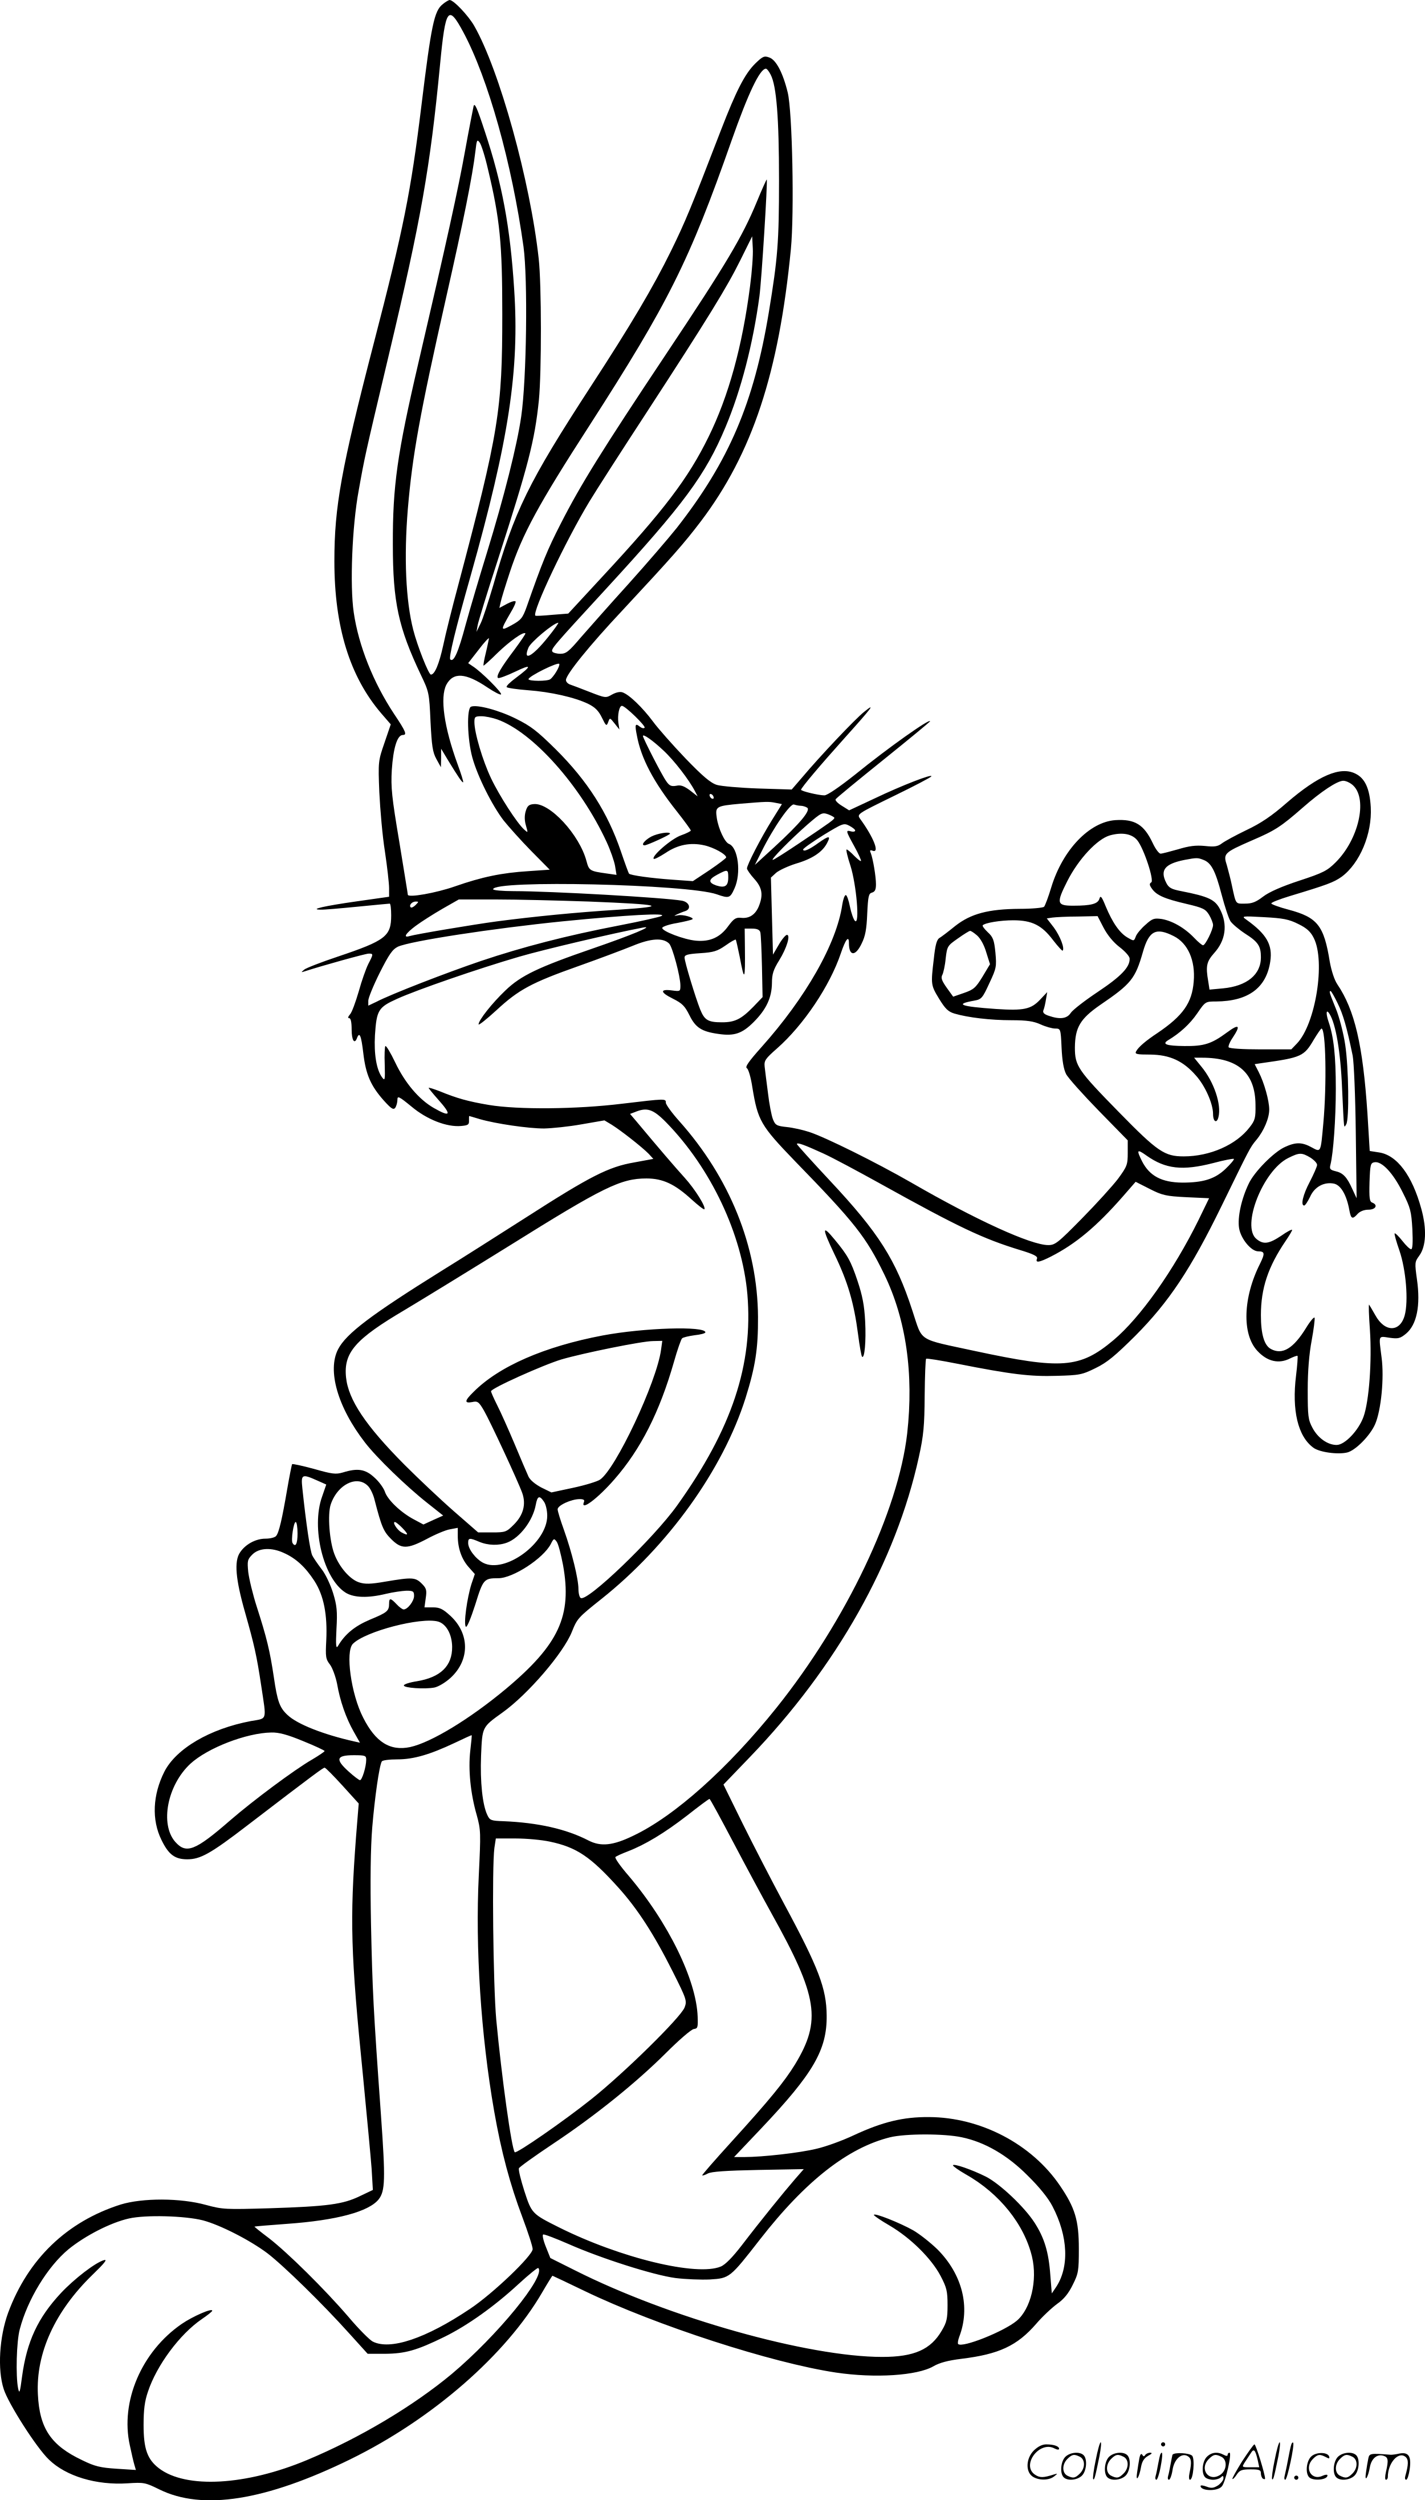 <svg version="1.0" xmlns="http://www.w3.org/2000/svg"
  viewBox="0 0 684.872 1200.85"
 preserveAspectRatio="xMidYMid meet">
<g transform="translate(0.005,1201) scale(0.1,-0.1)"
fill="#000000" stroke="none">
<path d="M2128 11990 c-41 -32 -55 -97 -103 -490 -51 -415 -85 -585 -229
-1140 -156 -602 -189 -783 -189 -1045 0 -316 74 -555 226 -732 l45 -52 -30
-88 c-30 -87 -31 -90 -25 -238 4 -82 15 -211 27 -285 11 -74 20 -153 20 -176
l0 -41 -155 -22 c-155 -22 -230 -39 -175 -40 14 -1 93 6 175 14 83 8 153 15
158 15 4 0 7 -25 7 -56 0 -101 -26 -121 -258 -199 -78 -26 -150 -54 -160 -62
-16 -14 -16 -14 3 -8 83 27 292 85 307 85 23 0 23 -2 -2 -50 -11 -22 -32 -81
-46 -132 -15 -51 -33 -101 -42 -110 -10 -12 -11 -18 -4 -18 8 0 12 -20 12 -55
0 -52 14 -73 26 -40 12 31 20 12 30 -73 12 -103 36 -157 98 -227 37 -41 47
-47 56 -35 5 8 10 25 10 38 0 20 7 17 68 -33 74 -62 169 -99 238 -93 33 3 39
6 38 26 0 12 0 22 1 22 1 0 24 -7 51 -15 76 -22 232 -45 309 -45 39 1 119 9
180 20 l110 19 35 -21 c45 -28 148 -109 178 -140 l22 -24 -92 -17 c-123 -21
-211 -66 -518 -263 -135 -86 -317 -202 -405 -256 -342 -213 -461 -303 -500
-378 -53 -102 -2 -279 129 -448 56 -73 199 -211 299 -290 l77 -61 -47 -21 -48
-22 -43 23 c-64 33 -129 95 -142 134 -6 18 -29 50 -51 69 -43 40 -80 46 -151
24 -34 -10 -51 -8 -139 17 -55 15 -102 25 -105 23 -2 -3 -13 -58 -24 -122 -24
-140 -39 -207 -53 -223 -5 -7 -28 -13 -51 -13 -47 0 -97 -27 -123 -67 -28 -42
-21 -127 25 -288 44 -156 55 -202 78 -355 25 -167 30 -152 -50 -166 -197 -37
-359 -132 -416 -243 -56 -111 -62 -231 -14 -328 34 -70 64 -93 124 -93 63 0
112 27 289 163 324 248 364 277 371 277 5 0 43 -39 86 -86 l78 -86 -13 -161
c-30 -401 -26 -555 34 -1152 18 -187 37 -386 41 -441 l6 -102 -63 -30 c-81
-39 -153 -49 -434 -58 -210 -6 -224 -6 -305 16 -123 34 -305 34 -410 2 -258
-82 -445 -261 -541 -520 -42 -115 -52 -273 -21 -367 22 -69 157 -281 217 -338
82 -80 228 -124 379 -114 77 5 84 4 151 -29 208 -103 511 -55 920 145 393 193
747 501 922 803 25 43 47 78 48 78 1 0 71 -33 156 -74 343 -165 899 -345 1206
-391 188 -28 391 -15 469 30 29 17 70 28 135 36 180 22 267 62 359 168 29 34
75 77 101 96 33 23 55 51 75 92 27 54 29 66 29 173 0 136 -18 196 -91 303
-136 200 -382 328 -629 329 -124 1 -223 -23 -361 -87 -55 -26 -135 -55 -179
-65 -81 -20 -260 -40 -348 -40 l-49 0 131 138 c250 264 316 377 314 542 -1
129 -38 227 -204 535 -59 110 -149 284 -200 387 l-92 187 127 132 c417 433
702 939 812 1441 23 104 27 150 28 295 1 95 4 174 7 177 2 3 70 -8 151 -24
258 -51 350 -62 476 -58 110 3 122 5 187 37 56 27 94 59 191 155 162 163 266
319 415 624 135 276 136 280 167 317 36 43 62 104 62 146 0 42 -24 129 -51
181 l-19 37 33 5 c193 27 204 32 252 114 17 28 33 51 36 52 21 1 26 -268 9
-455 -13 -144 -11 -140 -57 -115 -46 25 -76 25 -128 1 -53 -24 -148 -120 -174
-177 -35 -73 -54 -161 -46 -212 8 -51 58 -112 92 -112 32 0 33 -10 9 -59 -82
-162 -88 -339 -13 -419 48 -52 104 -64 158 -36 17 8 33 14 35 12 2 -3 -1 -45
-7 -94 -21 -168 9 -293 83 -347 29 -22 118 -34 163 -23 40 10 110 81 134 136
29 67 44 223 31 320 -14 110 -17 103 38 95 43 -6 52 -3 80 20 51 43 70 134 52
260 -11 80 -11 84 11 114 33 45 37 127 10 225 -44 161 -117 258 -203 271 l-45
7 -11 181 c-22 329 -61 496 -145 620 -14 21 -28 64 -36 108 -28 174 -59 213
-198 250 -46 12 -83 26 -83 30 0 5 39 20 88 35 179 54 212 66 250 93 87 64
147 206 140 334 -5 90 -28 140 -75 162 -72 35 -177 -10 -328 -140 -73 -64
-125 -99 -195 -132 -52 -25 -105 -54 -118 -64 -20 -15 -35 -17 -82 -12 -44 4
-75 0 -128 -16 -39 -11 -77 -21 -84 -21 -8 0 -25 23 -38 51 -42 89 -86 116
-180 110 -124 -9 -252 -142 -307 -321 -14 -47 -30 -89 -35 -95 -5 -5 -57 -10
-116 -10 -152 -1 -236 -23 -312 -83 -32 -26 -66 -52 -75 -57 -13 -8 -20 -34
-27 -100 -15 -125 -14 -127 26 -193 29 -47 43 -61 73 -70 64 -19 173 -32 274
-32 75 0 107 -5 140 -20 24 -11 56 -20 70 -20 26 0 27 0 31 -92 3 -63 10 -104
22 -127 10 -19 81 -98 157 -176 l139 -142 0 -60 c0 -57 -3 -65 -47 -125 -26
-34 -104 -120 -173 -190 -116 -118 -129 -128 -162 -128 -83 0 -346 120 -658
300 -169 97 -411 217 -490 243 -30 10 -79 21 -109 24 -48 5 -55 9 -66 37 -7
17 -18 74 -24 126 -7 52 -14 110 -16 127 -3 29 3 38 60 88 126 111 253 299
306 456 23 68 39 88 39 50 0 -64 31 -66 61 -3 18 36 24 69 27 144 4 84 7 97
23 101 14 4 19 14 19 40 0 37 -14 121 -25 150 -6 13 -3 16 9 11 35 -13 5 64
-60 153 -16 23 -16 23 160 109 97 47 179 90 182 95 9 15 -141 -43 -273 -106
l-122 -57 -35 22 c-20 12 -33 26 -30 31 3 6 107 91 230 190 123 99 224 182
224 185 0 15 -201 -127 -360 -256 -77 -61 -134 -100 -148 -100 -27 0 -112 20
-112 27 0 9 94 120 209 248 133 148 152 173 94 126 -43 -34 -214 -215 -298
-315 l-50 -58 -160 5 c-88 3 -178 11 -199 17 -30 9 -67 40 -152 128 -62 65
-132 144 -156 177 -50 67 -115 130 -147 140 -12 4 -32 -1 -50 -11 -29 -17 -31
-17 -108 13 -43 17 -86 33 -95 36 -10 4 -18 13 -18 21 0 26 113 166 272 335
242 260 294 319 377 428 247 327 374 711 432 1306 17 176 7 661 -15 752 -23
95 -56 158 -89 169 -24 9 -32 5 -67 -29 -50 -49 -92 -131 -165 -320 -146 -379
-171 -439 -240 -580 -86 -175 -194 -357 -385 -650 -301 -463 -367 -597 -470
-958 -23 -77 -49 -159 -60 -181 l-20 -41 6 34 c4 19 46 157 95 307 148 459
179 577 199 773 13 134 13 554 -1 679 -41 373 -189 907 -310 1118 -28 49 -99
124 -118 124 -4 0 -20 -9 -33 -20z m99 -135 c119 -222 233 -629 289 -1030 21
-155 15 -637 -11 -815 -20 -140 -83 -388 -165 -655 -34 -110 -80 -265 -102
-345 -36 -135 -58 -183 -74 -167 -8 8 23 138 98 402 184 653 235 988 209 1377
-19 298 -58 508 -141 757 -37 113 -49 140 -54 121 -3 -14 -22 -110 -41 -215
-31 -174 -89 -438 -224 -1017 -102 -438 -124 -592 -123 -873 0 -278 27 -399
134 -625 40 -83 41 -88 47 -225 6 -117 10 -147 28 -180 l22 -40 1 44 0 45 33
-55 c49 -80 69 -110 73 -106 2 2 -10 41 -27 87 -65 178 -85 320 -54 381 33 62
93 58 198 -13 33 -22 62 -37 65 -33 7 7 -96 110 -136 135 l-22 15 50 64 c27
36 50 60 50 55 -1 -5 -7 -36 -15 -69 -8 -32 -13 -60 -11 -62 1 -1 32 26 67 61
58 56 125 104 134 94 2 -2 -22 -37 -53 -79 -65 -86 -88 -126 -79 -135 3 -4 41
10 83 30 81 39 82 29 3 -30 -27 -20 -47 -39 -44 -44 2 -4 49 -11 102 -15 109
-8 225 -34 291 -66 32 -16 49 -33 65 -66 20 -41 22 -42 30 -21 8 22 8 22 31
-7 l23 -29 -5 32 c-5 37 4 82 17 82 16 0 116 -98 109 -105 -4 -5 -14 -2 -23 5
-22 18 -25 11 -14 -43 20 -109 80 -223 192 -364 37 -47 67 -88 67 -92 0 -3
-21 -14 -47 -23 -46 -16 -144 -101 -131 -113 3 -3 28 10 56 28 59 40 120 52
187 37 45 -10 105 -43 105 -58 0 -4 -36 -31 -80 -61 l-80 -53 -98 7 c-101 7
-202 21 -209 29 -2 2 -20 51 -39 107 -63 185 -160 338 -313 490 -89 88 -120
112 -191 147 -82 41 -187 69 -216 58 -22 -8 -18 -156 6 -244 25 -91 95 -230
150 -302 24 -30 83 -96 132 -146 l90 -91 -102 -7 c-129 -8 -224 -28 -353 -73
-91 -32 -227 -56 -227 -40 0 4 -19 118 -41 254 -36 214 -41 261 -36 345 7 105
26 168 53 168 21 0 15 16 -42 101 -100 151 -171 329 -194 488 -19 129 -8 414
24 586 29 162 28 159 146 656 153 644 197 890 245 1390 26 271 39 290 112 154z
m1477 -204 c28 -53 40 -208 40 -506 0 -299 -6 -374 -49 -635 -72 -435 -191
-714 -442 -1035 -39 -49 -144 -171 -233 -270 -90 -99 -192 -215 -229 -257 -57
-67 -70 -78 -98 -78 -17 0 -35 5 -38 10 -8 13 3 25 256 300 377 410 479 548
576 779 74 176 132 398 163 629 10 74 40 553 35 560 -1 1 -23 -47 -48 -108
-69 -167 -147 -298 -434 -728 -312 -468 -412 -629 -508 -817 -64 -125 -88
-183 -164 -400 -19 -53 -27 -63 -71 -87 -56 -31 -56 -27 -8 56 16 26 28 52 26
57 -2 5 -20 0 -41 -11 l-37 -20 6 27 c3 16 23 80 44 144 61 185 136 323 384
707 379 589 478 786 682 1367 80 227 136 345 165 345 5 0 15 -13 23 -29z
m-1359 -453 c58 -242 69 -356 69 -698 0 -461 -16 -562 -213 -1305 -28 -104
-60 -232 -71 -285 -20 -91 -41 -140 -59 -140 -11 0 -65 137 -85 215 -36 141
-45 348 -26 580 22 259 57 453 185 1020 82 362 126 580 140 700 6 53 8 57 20
41 8 -10 26 -67 40 -128z m1260 -561 c-37 -289 -103 -529 -200 -726 -98 -199
-211 -349 -513 -674 l-161 -174 -77 -6 c-42 -4 -79 -6 -81 -4 -17 17 147 362
259 547 35 58 158 249 273 425 301 462 389 606 453 735 l57 115 3 -58 c2 -31
-4 -112 -13 -180z m-971 -1687 c-76 -95 -123 -119 -94 -50 11 26 119 117 143
119 4 1 -18 -31 -49 -69z m39 -167 c-9 -15 -22 -31 -28 -35 -14 -11 -105 -10
-105 0 0 14 144 85 148 73 2 -5 -5 -22 -15 -38z m-284 -228 c171 -60 401 -318
526 -588 19 -41 37 -93 41 -116 l7 -43 -49 7 c-78 11 -83 13 -95 58 -33 127
-177 283 -254 275 -24 -2 -31 -9 -39 -36 -6 -22 -5 -45 2 -68 10 -35 10 -35
-8 -19 -35 31 -120 163 -160 247 -40 84 -80 218 -80 270 0 25 3 28 34 28 18 0
52 -7 75 -15z m799 -149 c52 -48 124 -142 152 -196 l13 -25 -37 29 c-29 21
-44 27 -66 22 -24 -4 -33 0 -48 22 -20 27 -112 207 -112 217 0 12 47 -21 98
-69z m3317 -170 c68 -68 24 -258 -85 -367 -41 -41 -60 -51 -176 -89 -85 -28
-144 -54 -173 -76 -35 -27 -54 -34 -87 -34 -47 0 -43 -7 -64 90 -5 25 -16 66
-23 92 -19 59 -16 62 121 122 110 47 139 66 243 157 89 78 166 129 195 129 14
0 36 -11 49 -24z m-3075 -57 c0 -6 -4 -7 -10 -4 -5 3 -10 11 -10 16 0 6 5 7
10 4 6 -3 10 -11 10 -16z m298 -25 l30 -6 -48 -77 c-54 -87 -120 -215 -120
-232 0 -6 16 -29 35 -50 39 -43 44 -78 21 -134 -17 -39 -46 -58 -86 -53 -24 2
-34 -5 -60 -40 -39 -54 -87 -76 -155 -70 -58 5 -167 47 -162 62 2 6 34 17 72
23 37 7 70 15 73 18 9 8 -46 24 -69 19 -22 -4 -22 -4 -4 5 11 5 28 12 38 15
31 10 21 43 -15 50 -83 15 -631 46 -809 46 -55 0 -99 4 -99 9 0 46 935 24
1074 -24 60 -21 65 -19 86 28 33 72 18 197 -27 214 -20 8 -50 72 -58 124 -8
56 -5 58 115 69 123 10 134 11 168 4z m120 -14 c9 0 23 -4 31 -9 19 -12 -32
-74 -156 -188 l-95 -87 32 64 c57 115 139 233 156 226 9 -3 23 -6 32 -6z m162
-58 c-1 -8 -14 -18 -166 -120 -67 -45 -125 -82 -130 -82 -12 0 87 100 168 171
64 55 69 58 98 48 16 -6 30 -14 30 -17z m100 -61 c0 -5 -9 -7 -20 -4 -26 7
-26 4 16 -72 20 -36 34 -68 32 -70 -2 -3 -17 9 -33 25 -16 17 -32 30 -36 30
-4 0 4 -35 18 -77 29 -91 46 -288 22 -266 -7 7 -18 38 -24 68 -6 31 -15 56
-20 56 -6 0 -13 -21 -17 -46 -27 -186 -175 -446 -389 -685 -59 -66 -79 -94
-70 -100 8 -4 20 -46 27 -93 26 -159 40 -183 203 -352 290 -298 343 -365 431
-546 105 -216 142 -477 110 -764 -43 -373 -292 -897 -628 -1317 -233 -291
-490 -521 -689 -615 -97 -47 -155 -53 -214 -23 -108 56 -244 86 -409 93 -60 2
-66 4 -78 30 -23 48 -35 158 -30 285 6 139 4 136 103 207 122 87 294 287 334
389 25 62 29 67 141 156 321 255 584 621 693 965 47 150 61 237 60 390 -2 338
-136 669 -379 941 -35 39 -64 79 -64 88 0 20 0 20 -210 -5 -220 -27 -501 -29
-640 -6 -101 17 -154 32 -237 66 -29 11 -53 19 -53 16 0 -2 20 -27 45 -55 68
-76 61 -88 -21 -41 -71 41 -138 120 -185 219 -22 46 -43 81 -47 78 -3 -4 -5
-43 -3 -89 2 -75 1 -80 -13 -61 -27 37 -39 112 -34 202 8 121 16 134 107 175
95 43 387 144 586 202 120 35 457 114 595 140 59 11 -54 -36 -240 -100 -264
-91 -346 -130 -421 -202 -64 -61 -129 -143 -129 -163 0 -6 39 25 87 69 106 98
167 131 393 211 96 34 213 78 260 97 89 37 147 40 176 11 16 -16 54 -158 54
-201 0 -29 -1 -29 -40 -24 -59 8 -58 -9 3 -39 46 -23 58 -35 81 -81 29 -59 59
-78 140 -89 75 -11 113 2 168 57 61 61 87 117 88 187 0 44 7 65 35 110 37 60
55 122 37 122 -6 0 -24 -21 -39 -47 l-28 -48 -5 185 -5 185 25 23 c14 12 57
32 95 44 79 23 128 56 150 99 19 36 10 37 -41 1 -45 -33 -74 -45 -74 -32 0 5
44 36 97 69 94 57 98 59 125 45 15 -8 28 -18 28 -23z m1356 -47 c32 -40 82
-193 67 -202 -10 -6 -9 -13 3 -30 22 -32 62 -49 165 -73 81 -19 93 -25 110
-53 10 -17 19 -39 19 -49 0 -22 -37 -97 -48 -97 -5 0 -24 16 -43 36 -45 47
-104 81 -155 90 -37 5 -45 3 -78 -27 -21 -18 -42 -43 -47 -56 -9 -24 -9 -24
-40 -6 -38 22 -72 71 -105 150 -19 47 -25 54 -30 37 -7 -25 -39 -34 -126 -34
-80 0 -82 12 -28 119 54 106 144 202 205 219 59 16 106 7 131 -24z m318 -94
c37 -14 57 -51 87 -166 15 -57 34 -115 43 -129 9 -13 41 -40 70 -59 63 -40 76
-60 76 -114 0 -83 -67 -138 -182 -149 l-65 -6 -6 39 c-13 74 -8 95 27 135 57
62 67 138 30 211 -24 47 -54 62 -187 88 -47 9 -60 16 -72 40 -31 61 -7 91 88
110 59 11 63 11 91 0z m-2284 -85 c0 -41 -16 -51 -57 -38 -40 14 -39 29 4 52
51 27 53 26 53 -14z m-670 -115 c354 -14 387 -23 145 -39 -209 -13 -408 -33
-585 -56 -119 -16 -392 -62 -422 -71 -33 -10 -18 14 31 50 27 20 84 56 127 81
l79 45 180 0 c99 0 299 -5 445 -10z m-833 -17 c-9 -9 -19 -14 -23 -11 -10 10
6 28 24 28 15 0 15 -1 -1 -17z m1183 -52 c-8 -5 -101 -26 -205 -46 -250 -48
-463 -103 -665 -171 -162 -55 -429 -158 -502 -196 l-38 -18 0 24 c0 13 25 74
55 134 45 89 61 112 87 125 58 27 456 88 793 122 313 31 502 41 475 26z m2124
-57 c19 -36 47 -70 77 -93 26 -20 48 -44 48 -55 2 -41 -42 -86 -153 -160 -63
-42 -121 -87 -130 -101 -18 -28 -52 -32 -105 -14 -24 8 -31 16 -26 28 4 9 9
32 12 51 l6 35 -35 -37 c-43 -45 -77 -53 -211 -44 -172 12 -201 23 -105 40 35
6 40 12 73 84 34 72 35 80 29 147 -6 60 -11 74 -37 98 -16 15 -27 30 -24 33
12 12 85 24 147 24 90 0 137 -24 190 -94 24 -31 45 -54 47 -52 11 11 -12 70
-42 111 l-34 44 27 4 c15 2 70 5 122 5 l95 2 29 -56z m936 18 c41 -20 59 -37
74 -67 57 -112 9 -413 -81 -507 l-27 -28 -147 0 c-86 0 -150 4 -154 10 -3 5 6
27 20 47 39 59 30 67 -27 25 -76 -56 -111 -67 -206 -66 -87 1 -109 9 -78 28
57 34 105 78 140 129 39 57 40 57 90 57 155 1 242 65 261 192 12 80 -17 131
-115 201 -24 17 -23 18 85 12 92 -5 119 -10 165 -33z m-2586 -39 c3 -10 6 -84
8 -165 l3 -147 -45 -47 c-58 -59 -88 -74 -150 -74 -67 0 -84 10 -105 62 -23
58 -75 229 -75 249 0 13 15 17 76 21 64 4 82 10 121 37 25 18 47 30 49 28 2
-2 10 -39 19 -82 23 -124 27 -116 25 48 l-1 87 35 0 c24 0 36 -5 40 -17z
m1042 -16 c16 -14 34 -46 44 -81 l18 -57 -36 -60 c-33 -54 -43 -62 -89 -78
l-52 -18 -31 43 c-24 34 -29 48 -21 62 5 10 13 45 16 79 7 59 9 61 59 96 28
20 54 36 58 36 4 1 19 -9 34 -22z m945 -3 c68 -34 105 -117 96 -219 -8 -101
-51 -163 -172 -245 -59 -39 -94 -69 -105 -90 -7 -13 4 -15 68 -15 94 -1 158
-30 220 -101 44 -49 82 -135 82 -184 0 -38 18 -48 26 -15 15 60 -21 168 -82
242 l-35 43 38 0 c173 0 256 -73 257 -226 1 -63 -2 -75 -28 -108 -64 -84 -190
-140 -317 -140 -92 0 -125 22 -311 212 -199 203 -212 223 -212 311 1 97 26
138 121 204 150 102 169 126 206 255 29 102 63 119 148 76z m787 -321 c27 -54
45 -117 73 -253 6 -30 13 -196 15 -370 l4 -315 -21 45 c-26 58 -45 77 -81 85
-25 6 -29 11 -24 30 14 55 26 221 26 365 0 159 -10 251 -35 323 -14 42 -11 63
5 37 30 -48 53 -183 60 -355 10 -211 8 -194 20 -175 15 23 12 273 -5 383 -8
54 -28 132 -45 173 -32 79 -33 84 -25 84 3 0 18 -26 33 -57z m-3226 -574 c215
-220 365 -538 390 -826 28 -337 -74 -645 -338 -1014 -114 -159 -432 -464 -463
-444 -6 3 -11 23 -11 43 0 48 -31 175 -69 282 -17 47 -31 92 -31 101 0 19 66
49 106 49 19 0 25 -4 20 -15 -17 -45 67 18 147 110 126 144 217 323 286 564
16 57 34 108 39 113 5 5 32 11 60 15 29 3 52 9 52 14 0 31 -295 22 -493 -15
-280 -53 -499 -148 -622 -272 -43 -42 -44 -55 -6 -48 26 6 32 2 57 -41 30 -52
164 -340 184 -396 19 -54 5 -106 -40 -151 -36 -36 -40 -38 -105 -38 l-67 0
-117 102 c-64 56 -170 156 -236 222 -188 189 -271 313 -282 421 -12 119 44
183 283 324 87 52 312 190 499 306 455 284 538 325 662 325 79 0 136 -27 217
-101 31 -28 59 -50 61 -47 10 9 -45 97 -95 152 -48 53 -121 138 -233 272 l-29
34 24 9 c58 24 87 14 150 -50z m755 -149 c46 -21 167 -86 270 -143 380 -211
496 -266 676 -321 66 -20 85 -30 81 -41 -9 -22 10 -19 69 11 117 60 217 143
344 288 l61 70 67 -34 c61 -31 78 -35 177 -40 l109 -5 -51 -105 c-119 -241
-280 -469 -409 -577 -161 -135 -248 -141 -664 -52 -282 61 -251 41 -302 194
-80 246 -162 374 -396 624 -87 93 -159 173 -159 176 0 10 37 -4 127 -45z
m1553 -10 c92 -65 173 -74 321 -36 52 14 96 22 99 20 3 -3 -16 -25 -41 -49
-51 -48 -107 -65 -207 -65 -99 1 -157 32 -193 102 -28 56 -25 61 21 28z m788
-10 c17 -11 32 -26 32 -35 0 -8 -16 -44 -35 -81 -33 -62 -45 -114 -27 -114 5
0 17 19 28 41 21 49 68 74 116 64 33 -8 60 -55 73 -127 8 -43 15 -46 40 -18
11 12 31 20 52 20 35 0 47 23 18 34 -13 5 -15 22 -13 98 3 86 5 93 25 96 35 5
89 -53 134 -144 38 -75 42 -92 47 -178 3 -64 1 -96 -6 -96 -6 0 -25 18 -42 40
-18 23 -35 39 -37 36 -3 -2 8 -40 23 -83 31 -91 44 -241 25 -311 -23 -82 -96
-81 -141 1 -14 25 -28 48 -30 51 -3 2 -1 -53 4 -122 10 -150 -4 -343 -31 -417
-24 -66 -90 -135 -129 -135 -43 0 -90 33 -116 82 -21 39 -23 56 -23 183 0 92
7 173 19 237 10 54 16 103 14 109 -2 6 -21 -16 -41 -49 -61 -99 -114 -131
-169 -101 -32 17 -48 71 -48 162 0 129 34 232 119 357 17 25 31 48 31 53 0 4
-24 -8 -52 -28 -60 -40 -86 -43 -119 -16 -75 60 31 329 152 389 54 27 65 27
107 2z m-3121 -923 c-21 -155 -219 -575 -294 -624 -14 -9 -73 -27 -130 -39
l-103 -22 -49 24 c-28 15 -53 35 -61 52 -7 15 -37 85 -67 157 -30 71 -68 156
-84 187 -16 32 -29 61 -29 66 0 14 252 127 339 153 103 30 387 88 440 88 l44
1 -6 -43z m-1654 -627 l45 -20 -20 -58 c-54 -150 7 -396 114 -462 40 -24 107
-26 193 -5 33 8 77 14 98 15 33 0 37 -3 37 -25 0 -25 -31 -65 -50 -65 -6 0
-21 11 -34 25 -29 31 -36 31 -36 3 0 -36 -10 -43 -92 -77 -73 -31 -120 -69
-154 -127 -9 -15 -11 4 -7 82 5 85 2 113 -16 172 -12 39 -36 91 -55 115 -19
25 -39 54 -45 66 -10 18 -30 153 -48 324 -7 66 -2 69 70 37z m249 -31 c10 -12
23 -40 28 -62 34 -131 43 -152 80 -189 49 -49 77 -49 172 1 41 22 91 43 111
46 l37 7 0 -38 c0 -59 18 -111 51 -149 l31 -35 -16 -47 c-21 -66 -39 -194 -27
-206 5 -5 23 38 45 106 38 123 42 127 111 127 70 0 216 95 252 164 14 28 16
28 28 12 8 -10 21 -61 31 -113 44 -244 -20 -381 -274 -594 -174 -145 -360
-258 -461 -280 -96 -20 -166 23 -226 142 -58 113 -86 317 -49 354 60 60 326
129 409 107 39 -11 67 -60 68 -121 1 -92 -55 -147 -170 -166 -33 -5 -62 -14
-62 -20 -1 -12 100 -19 147 -10 19 4 53 24 78 47 92 85 92 211 -1 297 -37 34
-52 41 -85 41 l-40 0 6 44 c6 39 3 48 -19 70 -31 31 -47 31 -173 10 -74 -13
-100 -13 -128 -4 -44 14 -95 73 -119 136 -24 63 -33 189 -18 237 33 100 132
146 183 86z m842 -71 c9 -12 16 -43 16 -68 0 -131 -203 -280 -308 -226 -36 19
-72 66 -72 95 0 25 6 26 53 6 43 -18 94 -19 134 -4 61 23 124 105 138 182 8
43 18 46 39 15z m-1184 -153 c0 -50 -10 -69 -24 -46 -8 13 5 101 15 101 5 0 9
-25 9 -55z m505 25 c30 -31 28 -38 -5 -20 -21 11 -46 50 -32 50 4 0 21 -13 37
-30z m-570 -119 c58 -26 103 -68 146 -134 45 -70 63 -161 57 -286 -4 -78 -3
-89 18 -116 12 -16 27 -58 34 -92 14 -82 43 -165 80 -230 l30 -53 -27 6 c-148
33 -275 83 -321 127 -38 35 -49 65 -66 182 -19 127 -34 189 -82 338 -19 59
-37 134 -41 167 -5 53 -4 60 20 84 32 32 92 35 152 7z m91 -903 c57 -23 104
-45 104 -48 0 -3 -28 -22 -62 -42 -83 -48 -281 -195 -393 -292 -167 -145 -210
-162 -263 -102 -74 85 -38 272 73 375 83 76 269 148 389 150 36 1 77 -10 152
-41z m804 -48 c-10 -89 1 -203 31 -307 20 -73 20 -84 10 -292 -17 -345 10
-765 74 -1131 34 -194 76 -351 136 -510 27 -72 49 -140 49 -152 0 -31 -191
-214 -301 -287 -213 -143 -384 -200 -468 -157 -15 8 -68 61 -116 118 -117 136
-293 309 -382 378 -40 30 -71 55 -70 56 1 1 71 7 155 13 241 17 395 59 442
118 31 40 33 94 11 403 -37 516 -41 598 -48 920 -4 212 -2 364 6 463 12 144
34 298 46 317 3 6 37 10 75 10 78 0 156 23 275 79 44 21 81 38 82 37 1 -1 -2
-35 -7 -76z m-500 -42 c0 -34 -20 -98 -30 -98 -4 0 -30 19 -56 43 -64 58 -57
77 26 77 56 0 60 -2 60 -22z m1764 -396 c60 -114 143 -268 184 -342 223 -400
241 -514 113 -725 -51 -83 -123 -171 -304 -370 -80 -88 -144 -161 -142 -163 2
-2 14 2 27 9 16 9 88 14 242 17 l219 4 -42 -48 c-52 -60 -165 -199 -256 -318
-44 -57 -79 -93 -101 -102 -115 -48 -483 41 -779 189 -128 64 -130 66 -165
174 -17 53 -29 102 -26 109 2 6 76 59 163 117 203 135 398 292 543 436 63 63
123 115 135 116 18 2 20 8 18 59 -6 176 -141 452 -331 676 -40 46 -69 87 -64
91 4 4 30 16 59 27 83 32 175 87 285 172 56 44 104 80 108 80 3 0 54 -94 114
-208z m-882 3 c129 -27 196 -72 331 -222 91 -101 170 -223 259 -400 69 -137
70 -143 58 -175 -19 -48 -291 -315 -448 -440 -133 -106 -360 -263 -368 -255
-15 15 -63 360 -89 637 -15 168 -21 732 -9 824 l7 46 96 0 c53 0 126 -7 163
-15z m1980 -1420 c111 -23 220 -86 318 -185 54 -53 98 -107 118 -146 76 -145
82 -294 16 -391 l-19 -28 -7 87 c-8 113 -29 180 -76 253 -49 76 -167 187 -234
221 -68 34 -158 65 -158 54 0 -4 28 -24 63 -44 161 -91 280 -240 317 -395 27
-114 -6 -250 -73 -307 -62 -52 -263 -132 -282 -112 -3 3 -1 18 5 34 55 143 15
300 -104 420 -34 33 -86 74 -117 92 -64 36 -189 86 -189 74 0 -4 34 -27 77
-52 100 -59 199 -157 243 -240 30 -57 34 -74 34 -141 0 -65 -4 -83 -28 -123
-53 -91 -133 -126 -286 -126 -356 0 -1024 188 -1475 415 l-120 60 -22 55 c-12
30 -18 57 -12 58 5 2 60 -19 122 -46 154 -68 407 -149 513 -163 48 -6 123 -9
166 -7 95 6 96 7 241 193 219 281 423 440 625 490 75 18 260 18 344 0z m-3647
-399 c83 -22 226 -95 310 -158 77 -59 264 -241 396 -388 l86 -95 84 0 c97 1
151 16 284 81 112 55 241 147 357 254 49 45 92 80 95 77 38 -38 -197 -325
-416 -509 -184 -153 -441 -307 -695 -413 -294 -123 -582 -139 -712 -40 -56 43
-74 93 -74 208 0 72 5 114 21 160 42 127 153 276 258 348 28 19 51 37 51 41 0
14 -95 -28 -146 -63 -194 -133 -297 -374 -250 -584 8 -38 18 -81 22 -94 l7
-24 -93 6 c-77 5 -104 11 -165 41 -150 71 -205 152 -213 316 -10 198 82 399
262 574 58 56 74 76 56 71 -42 -12 -142 -89 -207 -158 -111 -119 -164 -232
-187 -401 -10 -77 -13 -86 -19 -57 -12 59 -8 225 8 284 37 142 133 300 234
384 80 65 202 128 291 148 80 18 268 13 355 -9z M3130 7992 c-33 -18 -51 -42
-32 -42 12 0 122 50 122 56 0 11 -59 2 -90 -14z M4010 5987 c65 -134 94 -234
114 -386 7 -56 16 -104 19 -107 12 -12 20 73 15 170 -4 77 -13 123 -37 195
-32 95 -47 122 -110 198 -61 74 -61 55 -1 -70z M5266 194 c-10 -47 -15 -88
-12 -91 5 -6 9 7 30 110 7 37 10 67 6 67 -4 0 -15 -39 -24 -86z M5580 270 c0
-5 5 -10 10 -10 6 0 10 5 10 10 0 6 -4 10 -10 10 -5 0 -10 -4 -10 -10z M6126
194 c-10 -47 -15 -88 -12 -91 5 -6 9 7 30 110 7 37 10 67 6 67 -4 0 -15 -39
-24 -86z M6206 269 c-3 -8 -10 -41 -16 -74 -6 -33 -14 -68 -16 -77 -3 -10 -1
-18 3 -18 10 0 46 171 38 178 -2 3 -7 -1 -9 -9z M4969 241 c-38 -38 -41 -101
-7 -125 29 -20 79 -20 104 0 18 14 18 15 1 10 -53 -17 -69 -17 -92 -2 -69 45
21 166 94 126 12 -6 21 -7 21 -1 0 12 -25 21 -62 21 -19 0 -39 -10 -59 -29z
M5970 189 c-28 -45 -49 -83 -47 -85 2 -3 12 7 21 21 14 21 24 25 66 25 43 0
50 -3 50 -19 0 -11 5 -23 10 -26 6 -3 10 -3 10 1 0 20 -44 164 -51 164 -4 0
-30 -37 -59 -81z m75 4 l7 -33 -42 0 c-42 0 -42 0 -28 23 8 12 21 32 29 44 15
25 22 18 34 -34z M5120 210 c-22 -22 -27 -79 -8 -98 19 -19 66 -14 88 8 22 22
27 79 8 98 -19 19 -66 14 -88 -8z m71 0 c25 -14 25 -54 -1 -80 -23 -23 -33
-24 -61 -10 -25 14 -25 54 1 80 23 23 33 24 61 10z M5330 210 c-22 -22 -27
-79 -8 -98 19 -19 66 -14 88 8 22 22 27 79 8 98 -19 19 -66 14 -88 -8z m71 0
c25 -14 25 -54 -1 -80 -23 -23 -33 -24 -61 -10 -25 14 -25 54 1 80 23 23 33
24 61 10z M5476 204 c-3 -16 -8 -47 -11 -69 -8 -51 10 -26 19 27 5 27 15 42
34 53 18 10 22 14 10 15 -9 0 -20 -5 -24 -11 -5 -8 -9 -8 -14 1 -5 8 -10 3
-14 -16z M5577 223 c-2 -4 -7 -26 -11 -48 -4 -22 -9 -48 -12 -57 -3 -10 -1
-18 4 -18 4 0 14 28 20 62 11 58 10 81 -1 61z M5635 220 c-1 -3 -5 -23 -9 -45
-4 -22 -9 -48 -12 -57 -3 -10 -1 -18 4 -18 5 0 13 20 17 45 7 53 44 87 74 68
17 -11 19 -28 8 -80 -4 -18 -3 -33 2 -33 16 0 24 99 11 115 -12 14 -87 18 -95
5z M5800 210 c-22 -22 -27 -79 -8 -98 7 -7 24 -12 38 -12 14 0 31 5 38 12 9 9
12 8 12 -5 0 -9 -12 -24 -26 -34 -21 -13 -32 -15 -55 -6 -16 6 -29 8 -29 3 0
-24 81 -27 102 -2 18 19 50 162 37 162 -5 0 -9 -5 -9 -10 0 -7 -6 -7 -19 0
-30 16 -59 12 -81 -10z m71 0 c29 -16 25 -65 -6 -86 -56 -37 -103 28 -55 76
23 23 33 24 61 10z M6301 211 c-23 -23 -28 -80 -9 -99 19 -19 88 -13 88 9 0 5
-11 4 -24 -2 -54 -25 -89 38 -46 81 23 23 33 24 62 9 16 -9 19 -8 16 3 -8 22
-64 22 -87 -1z M6430 210 c-22 -22 -27 -79 -8 -98 19 -19 66 -14 88 8 22 22
27 79 8 98 -19 19 -66 14 -88 -8z m71 0 c25 -14 25 -54 -1 -80 -23 -23 -33
-24 -61 -10 -25 14 -25 54 1 80 23 23 33 24 61 10z M6576 201 c-3 -14 -8 -44
-11 -66 -8 -51 10 -26 19 27 8 41 35 63 66 53 22 -7 24 -21 11 -77 -5 -22 -5
-38 0 -38 5 0 9 6 9 13 0 68 51 125 85 97 15 -13 15 -35 -1 -92 -3 -10 -1 -18
4 -18 6 0 13 23 17 50 9 63 -5 84 -49 76 -17 -4 -35 -6 -41 -6 -101 8 -104 7
-109 -19z M6220 110 c0 -5 5 -10 10 -10 6 0 10 5 10 10 0 6 -4 10 -10 10 -5 0
-10 -4 -10 -10z"/>
</g>
</svg>
